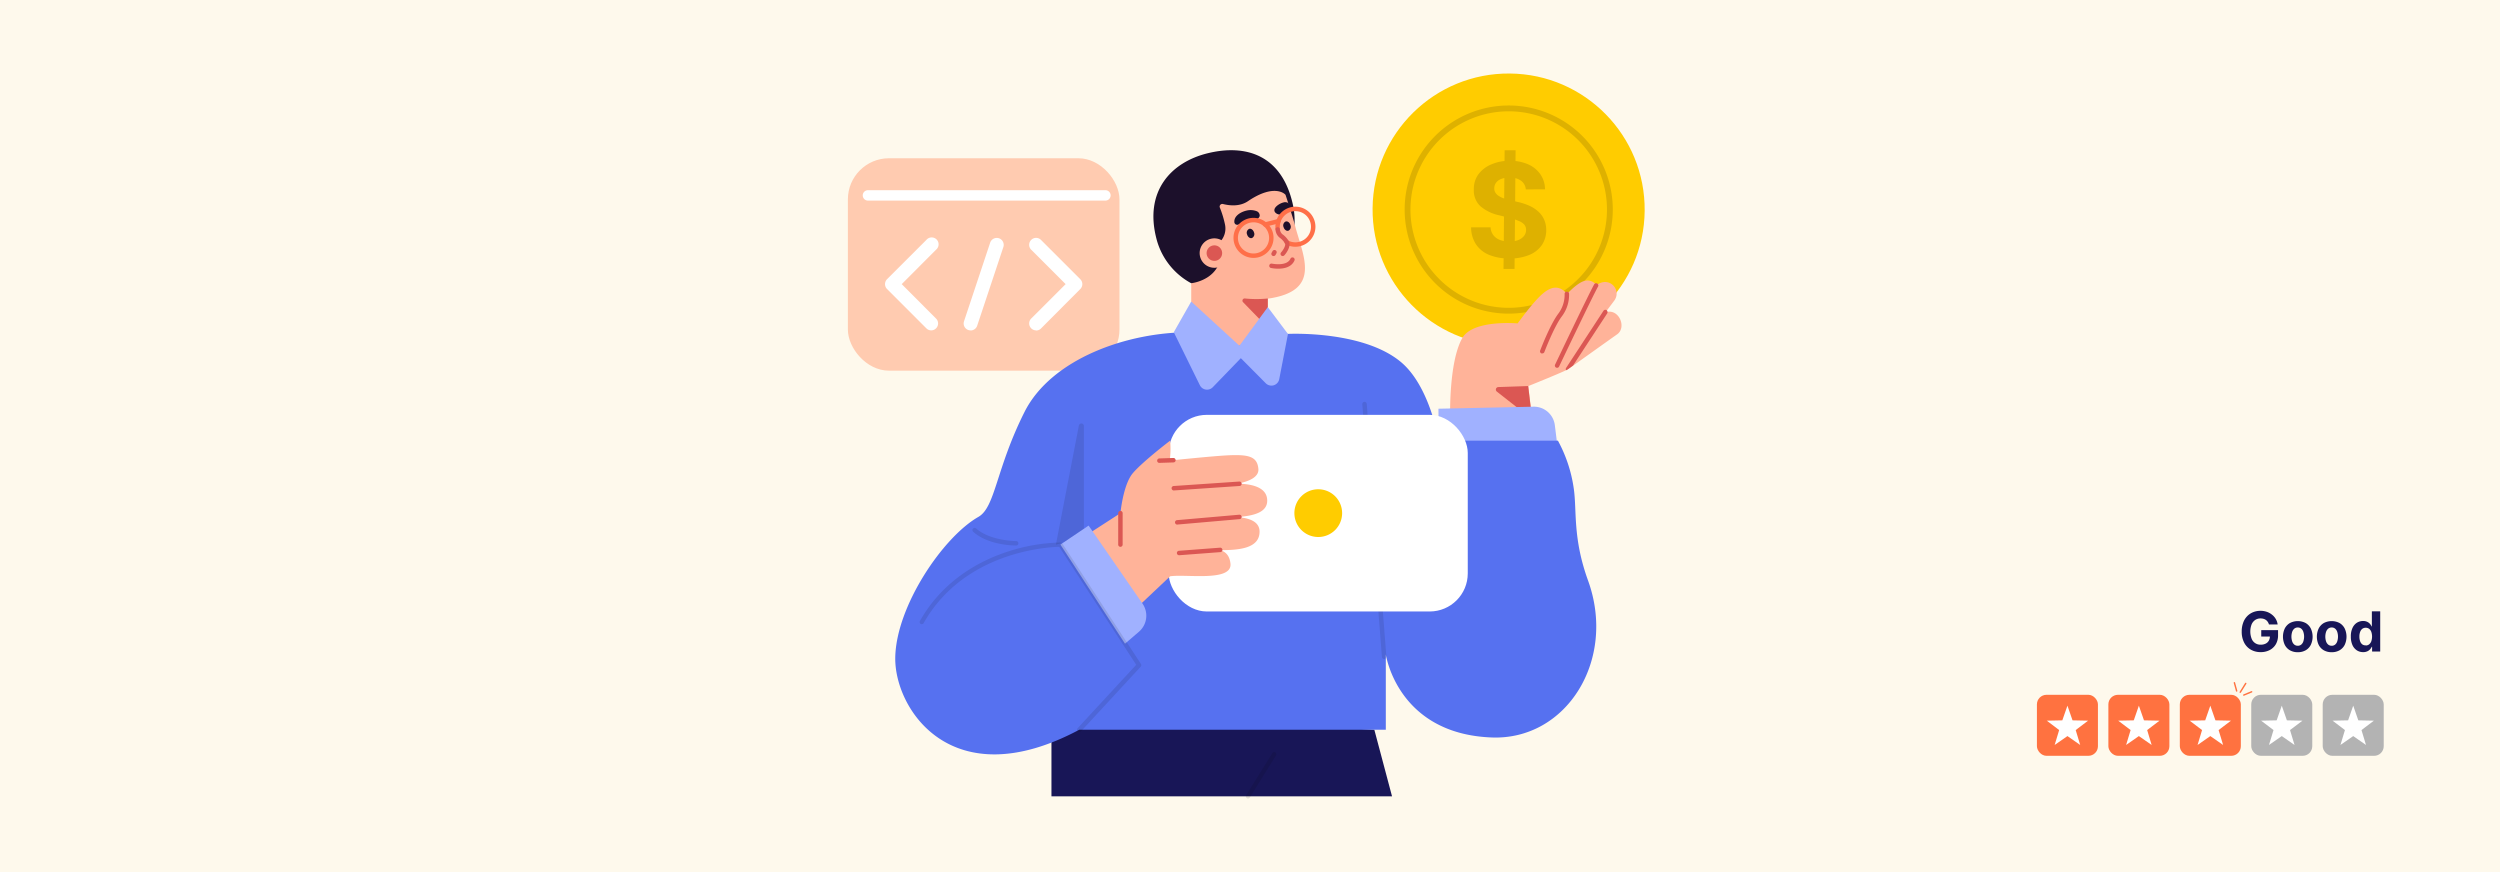 <svg id="ae7848c1-29e1-4b20-a1c7-8d574c9221ac" data-name="Layer 1" xmlns="http://www.w3.org/2000/svg" viewBox="0 0 860 300"><defs><style>.ac87acbd-d29c-43c8-8bc6-4b9d32ac3a64{fill:#fef9ec;}.e96d81a2-69bb-4515-a22e-425f5bd3f543{fill:#ff7240;}.eff92903-9008-4b58-884f-4fa96405f059{fill:#fff;}.a684bd89-8468-4592-99b1-eb35759dfecb{fill:#b3b3b3;}.a38c6fdf-ee77-4a36-aa7b-806464cca609,.f8d56305-14f2-4655-8761-97915ecdf701{fill:none;stroke-miterlimit:10;}.a38c6fdf-ee77-4a36-aa7b-806464cca609{stroke:#ff7240;stroke-linecap:round;stroke-width:0.5px;}.e873c0d0-8647-4488-9d56-b5fc03ae27b1{fill:#181657;}.e130ccdb-eb28-4ace-98b1-cced41d9617a{fill:#1c102b;}.a04e1eb9-1677-444f-83f6-d06b8c35c97e{fill:#fc0;}.f8d56305-14f2-4655-8761-97915ecdf701{stroke:#deb100;stroke-width:2px;}.a235ec3c-534e-43b0-a4ef-2c301289d2f7{fill:#ffb399;}.a8b7ed84-fe23-45af-acb6-76dadc2bd308{fill:#db5753;}.a94b27b6-597b-42dd-9d93-6aefde939ca3{fill:#ffcbb0;}.ba4c2725-810e-435f-a12b-6af202a42c7b{fill:#a0b1ff;}.f7cc9527-b44d-4ffc-a622-6547eba3a922{fill:#5671f0;}.a84b78f9-9d3c-49d7-b944-e287e7e6d73d{opacity:0.1;}.e7e4b1db-ee3b-4fbe-9ddb-56463b0d1725{fill:#ff6f48;}.a0f9231a-3c15-404b-ac79-0a92888e4a69{fill:#deb100;}</style></defs><rect class="ac87acbd-d29c-43c8-8bc6-4b9d32ac3a64" width="860" height="300"/><rect class="e96d81a2-69bb-4515-a22e-425f5bd3f543" x="700.7" y="239.01" width="20.99" height="20.99" rx="3.3"/><polygon class="eff92903-9008-4b58-884f-4fa96405f059" points="711.2 242.75 712.95 247.8 718.3 247.91 714.04 251.14 715.59 256.27 711.2 253.21 706.8 256.27 708.35 251.14 704.09 247.91 709.44 247.8 711.2 242.75"/><rect class="e96d81a2-69bb-4515-a22e-425f5bd3f543" x="725.28" y="239.01" width="20.99" height="20.99" rx="3.3"/><polygon class="eff92903-9008-4b58-884f-4fa96405f059" points="735.77 242.75 737.53 247.8 742.88 247.91 738.62 251.14 740.17 256.27 735.77 253.21 731.38 256.27 732.93 251.14 728.66 247.91 734.02 247.8 735.77 242.75"/><rect class="e96d81a2-69bb-4515-a22e-425f5bd3f543" x="749.86" y="239.01" width="20.99" height="20.99" rx="3.3"/><polygon class="eff92903-9008-4b58-884f-4fa96405f059" points="760.35 242.75 762.11 247.8 767.46 247.91 763.2 251.14 764.75 256.27 760.35 253.21 755.96 256.27 757.51 251.14 753.24 247.91 758.59 247.8 760.35 242.75"/><rect class="a684bd89-8468-4592-99b1-eb35759dfecb" x="774.43" y="239.01" width="20.99" height="20.99" rx="3.3"/><polygon class="eff92903-9008-4b58-884f-4fa96405f059" points="784.93 242.75 786.69 247.8 792.04 247.91 787.77 251.14 789.32 256.27 784.93 253.21 780.53 256.27 782.09 251.14 777.82 247.91 783.17 247.8 784.93 242.75"/><rect class="a684bd89-8468-4592-99b1-eb35759dfecb" x="799.01" y="239.01" width="20.99" height="20.99" rx="3.3"/><polygon class="eff92903-9008-4b58-884f-4fa96405f059" points="809.51 242.75 811.26 247.8 816.62 247.91 812.35 251.14 813.9 256.27 809.51 253.21 805.11 256.27 806.66 251.14 802.4 247.91 807.75 247.8 809.51 242.75"/><line class="a38c6fdf-ee77-4a36-aa7b-806464cca609" x1="770.65" y1="238.12" x2="772.53" y2="235.1"/><line class="a38c6fdf-ee77-4a36-aa7b-806464cca609" x1="771.86" y1="239.1" x2="774.56" y2="237.98"/><line class="a38c6fdf-ee77-4a36-aa7b-806464cca609" x1="769.41" y1="237.69" x2="768.63" y2="234.87"/><path class="e873c0d0-8647-4488-9d56-b5fc03ae27b1" d="M780.52,214.81a2.9,2.9,0,0,0-.4-.87,2.4,2.4,0,0,0-.62-.65,2.63,2.63,0,0,0-.84-.41,3.66,3.66,0,0,0-1-.14,3.29,3.29,0,0,0-1.86.52,3.54,3.54,0,0,0-1.25,1.53,7,7,0,0,0,0,4.9,3.22,3.22,0,0,0,3.14,2.08,3.67,3.67,0,0,0,1.69-.36,2.49,2.49,0,0,0,1.08-1,3,3,0,0,0,.38-1.53l.59.09h-3.56v-2.2h5.78v1.74a6.06,6.06,0,0,1-.77,3.12,5.29,5.29,0,0,1-2.12,2,6.58,6.58,0,0,1-3.09.7,6.67,6.67,0,0,1-3.41-.86,5.84,5.84,0,0,1-2.29-2.45,8.09,8.09,0,0,1-.82-3.77,8.5,8.5,0,0,1,.49-3A6.26,6.26,0,0,1,773,212a5.94,5.94,0,0,1,2.06-1.4,6.64,6.64,0,0,1,2.54-.48,6.79,6.79,0,0,1,2.19.35,5.77,5.77,0,0,1,1.8,1,5.15,5.15,0,0,1,1.28,1.47,5.05,5.05,0,0,1,.64,1.88Z"/><path class="e873c0d0-8647-4488-9d56-b5fc03ae27b1" d="M790.44,224.36a5.28,5.28,0,0,1-2.72-.67,4.48,4.48,0,0,1-1.76-1.87,6.66,6.66,0,0,1,0-5.61,4.56,4.56,0,0,1,1.76-1.88,5.86,5.86,0,0,1,5.44,0,4.56,4.56,0,0,1,1.76,1.88,6.66,6.66,0,0,1,0,5.61,4.48,4.48,0,0,1-1.76,1.87A5.28,5.28,0,0,1,790.44,224.36Zm0-2.22a1.8,1.8,0,0,0,1.2-.41,2.47,2.47,0,0,0,.72-1.12,5.31,5.31,0,0,0,0-3.22,2.47,2.47,0,0,0-.72-1.12,1.75,1.75,0,0,0-1.2-.41,1.79,1.79,0,0,0-1.21.41,2.49,2.49,0,0,0-.73,1.12,5.31,5.31,0,0,0,0,3.22,2.49,2.49,0,0,0,.73,1.12A1.85,1.85,0,0,0,790.45,222.14Z"/><path class="e873c0d0-8647-4488-9d56-b5fc03ae27b1" d="M802.1,224.36a5.28,5.28,0,0,1-2.72-.67,4.48,4.48,0,0,1-1.76-1.87,6.66,6.66,0,0,1,0-5.61,4.56,4.56,0,0,1,1.76-1.88,5.86,5.86,0,0,1,5.44,0,4.56,4.56,0,0,1,1.76,1.88,6.66,6.66,0,0,1,0,5.61,4.48,4.48,0,0,1-1.76,1.87A5.28,5.28,0,0,1,802.1,224.36Zm0-2.22a1.8,1.8,0,0,0,1.2-.41,2.47,2.47,0,0,0,.72-1.12,5.31,5.31,0,0,0,0-3.22,2.47,2.47,0,0,0-.72-1.12,1.75,1.75,0,0,0-1.2-.41,1.79,1.79,0,0,0-1.21.41,2.49,2.49,0,0,0-.73,1.12,5.31,5.31,0,0,0,0,3.22,2.49,2.49,0,0,0,.73,1.12A1.85,1.85,0,0,0,802.11,222.14Z"/><path class="e873c0d0-8647-4488-9d56-b5fc03ae27b1" d="M812.9,224.33a3.87,3.87,0,0,1-2.14-.61,4.16,4.16,0,0,1-1.51-1.8,6.93,6.93,0,0,1-.56-2.93,6.67,6.67,0,0,1,.58-3,4.19,4.19,0,0,1,1.52-1.78,4,4,0,0,1,2.1-.59,3.15,3.15,0,0,1,1.45.3,2.81,2.81,0,0,1,.95.72,4.24,4.24,0,0,1,.55.86h.08v-5.2h2.87v13.82H816V222.5h-.12a4.27,4.27,0,0,1-.57.86,2.84,2.84,0,0,1-.95.69A3.24,3.24,0,0,1,812.9,224.33Zm.91-2.29a1.79,1.79,0,0,0,1.17-.38,2.46,2.46,0,0,0,.75-1.07,5.11,5.11,0,0,0,0-3.22,2.35,2.35,0,0,0-.74-1.05,1.89,1.89,0,0,0-1.18-.37,1.91,1.91,0,0,0-1.2.38,2.38,2.38,0,0,0-.73,1.07,4.52,4.52,0,0,0-.25,1.58,4.67,4.67,0,0,0,.25,1.6,2.37,2.37,0,0,0,.74,1.08A1.86,1.86,0,0,0,813.81,222Z"/><polygon class="e873c0d0-8647-4488-9d56-b5fc03ae27b1" points="472.77 251.02 361.7 244.99 361.7 273.94 478.86 273.94 472.77 251.02"/><path class="e130ccdb-eb28-4ace-98b1-cced41d9617a" d="M397.76,81.9A24.24,24.24,0,0,0,427,99.67c13-3.16,20.56-16.15,17.77-29.21C441,53.21,428.49,49.54,415.52,52.7S393.73,66,397.76,81.9Z"/><circle class="a04e1eb9-1677-444f-83f6-d06b8c35c97e" cx="519.01" cy="72.09" r="46.8" transform="translate(442.08 590.41) rotate(-89.47)"/><path class="f8d56305-14f2-4655-8761-97915ecdf701" d="M519,106.89a34.8,34.8,0,1,1,34.8-34.8A34.84,34.84,0,0,1,519,106.89Z"/><path class="a235ec3c-534e-43b0-a4ef-2c301289d2f7" d="M556.31,115c-2.5,1.76-10.14,7.21-15.19,10.81L539.4,127a5.44,5.44,0,0,1-.67.36c-2.86,1.38-13,5.45-13,5.45l1.32,11s-21.51,3.4-28.2-.37c0,0-.51-19,4.21-27.19,3.7-6.4,19-5,19-5,2.17-2.93,6-8,8.54-10.14,3.66-3.19,6.29-2.55,8.46,0,2.42-2.54,5-4.6,6.88-4.62a3.61,3.61,0,0,1,3.22,1.68c4.3-3.47,8.95,1.59,6.07,5.35-1,1.35-1.94,2.57-2.45,3.27l-.45.61a3.35,3.35,0,0,1,.74-.15C557.16,106.67,559.51,112.72,556.31,115Z"/><path class="a8b7ed84-fe23-45af-acb6-76dadc2bd308" d="M514.93,134.72l11.65,9.14.43-.06-1.32-11-10.26.35A.87.87,0,0,0,514.93,134.72Z"/><rect class="a94b27b6-597b-42dd-9d93-6aefde939ca3" x="291.67" y="54.44" width="93.43" height="73.07" rx="14.15"/><path class="a8b7ed84-fe23-45af-acb6-76dadc2bd308" d="M552.91,107.76l-11.79,18L539.4,127a5.44,5.44,0,0,1-.67.36.76.76,0,0,1,0-.78l12.87-19.67a.77.77,0,0,1,1.06-.22l0,0a.7.7,0,0,1,.29.46A.72.72,0,0,1,552.91,107.76Z"/><path class="a8b7ed84-fe23-45af-acb6-76dadc2bd308" d="M535.63,126.52a.78.78,0,0,1-.33-.07.77.77,0,0,1-.36-1c.48-1,11.72-24.59,13.5-27.7a.77.77,0,0,1,1.33.76c-1.76,3.06-13.33,27.35-13.45,27.59A.75.75,0,0,1,535.63,126.52Z"/><path class="ba4c2725-810e-435f-a12b-6af202a42c7b" d="M527.51,139.9l-32.69.7.12,11.69,40.7.2-.78-6.24A7.25,7.25,0,0,0,527.51,139.9Z"/><path class="f7cc9527-b44d-4ffc-a622-6547eba3a922" d="M546.3,199.74c-5.36-14.8-3.8-24.11-4.94-31.79a48.57,48.57,0,0,0-5.44-16.37h-41s-3-18.76-13.06-27.09c-13.17-10.94-38.81-9.63-38.81-9.63l-33-.57c-22.19-.25-48.47,9.2-57.63,27.45-9.87,19.67-10,32.75-15.87,36.08-12.12,6.91-28.24,30.62-28.58,48.31s19.4,48.32,63.32,24.89H476.72V225.11s3.93,27.33,36.4,28.58C538.9,254.69,556.16,227,546.3,199.74Z"/><path class="a235ec3c-534e-43b0-a4ef-2c301289d2f7" d="M419.81,83.07a6.61,6.61,0,0,0,1.6-5.79,34.7,34.7,0,0,0-1.78-5.86.92.92,0,0,1,1.08-1.24c2.14.54,5.71,1,8.63-1,9.05-6.13,12.74-2.43,12.89-2.14,0,0,2.39,7.24,3.38,11,2.73,10.28,9.1,22.09-9.47,24.7v10.1l-9.93,6.2-16.43-6.2V97.43S422.25,96.2,419.81,83.07Z"/><path class="a8b7ed84-fe23-45af-acb6-76dadc2bd308" d="M428.3,102.68a38.36,38.36,0,0,0,7.82,0l0,8.64-1.34,0L427.66,104A.76.76,0,0,1,428.3,102.68Z"/><path class="ba4c2725-810e-435f-a12b-6af202a42c7b" d="M436.12,105.65l-9.76,13.28-16.58-15.2-6,10.55,9,18.29a2.75,2.75,0,0,0,4.41.64l9.66-10,8.57,8.63a2.74,2.74,0,0,0,4.64-1.42l3-15.54Z"/><path class="a235ec3c-534e-43b0-a4ef-2c301289d2f7" d="M412.79,88.1a5.06,5.06,0,1,0,3.93-6A5.06,5.06,0,0,0,412.79,88.1Z"/><path class="a8b7ed84-fe23-45af-acb6-76dadc2bd308" d="M415.13,87.61a2.67,2.67,0,1,0,2.07-3.15A2.67,2.67,0,0,0,415.13,87.61Z"/><path class="a84b78f9-9d3c-49d7-b944-e287e7e6d73d" d="M372.86,184.63V146.54a.87.87,0,0,0-1.72-.18l-7.91,41,9.63-2.71Z"/><path class="a84b78f9-9d3c-49d7-b944-e287e7e6d73d" d="M476.14,226.7a.76.76,0,0,1-.76-.7l-6.75-86.94a.78.78,0,0,1,.71-.83.77.77,0,0,1,.82.71l6.75,86.94a.77.77,0,0,1-.71.82Z"/><path class="a8b7ed84-fe23-45af-acb6-76dadc2bd308" d="M438.11,88.08a.76.76,0,0,1-.67-1.13l.27-.49a.77.77,0,1,1,1.35.73l-.27.5A.77.77,0,0,1,438.11,88.08Z"/><path class="e130ccdb-eb28-4ace-98b1-cced41d9617a" d="M428.78,72.45c-2.15.51-4.2,1.9-4.17,3.77a1.05,1.05,0,0,0,.52,1,1.24,1.24,0,0,0,1,0,6.47,6.47,0,0,0,.91-.55,5.44,5.44,0,0,1,2.19-.79c.81-.11,1.64,0,2.44-.21s1.59-.72,1.67-1.47a1.63,1.63,0,0,0-1.08-1.56A5.81,5.81,0,0,0,428.78,72.45Z"/><path class="e130ccdb-eb28-4ace-98b1-cced41d9617a" d="M444.1,71.79a2,2,0,0,0-2.47-2.18,5.76,5.76,0,0,0-1.78.77c-.83.54-1.94,1.54-1.25,2.61a2.24,2.24,0,0,0,3.06.38c1-.8,2.24-.28,2.44-1.55Z"/><path class="e7e4b1db-ee3b-4fbe-9ddb-56463b0d1725" d="M431.22,88.72a6.89,6.89,0,1,1,6.88-6.89A6.9,6.9,0,0,1,431.22,88.72Zm0-12.24a5.36,5.36,0,1,0,5.35,5.35A5.36,5.36,0,0,0,431.22,76.48Z"/><path class="e7e4b1db-ee3b-4fbe-9ddb-56463b0d1725" d="M435.19,78a.77.77,0,0,1-.18-1.51l4.63-1.16a.77.77,0,0,1,.37,1.49l-4.63,1.16Z"/><path class="e7e4b1db-ee3b-4fbe-9ddb-56463b0d1725" d="M445.61,84.89a6.94,6.94,0,0,1-3.28-.83.77.77,0,1,1,.73-1.35,5.28,5.28,0,0,0,2.55.65A5.36,5.36,0,1,0,440.26,78a4.89,4.89,0,0,0,0,.54.77.77,0,0,1-1.53.15q0-.35,0-.69a6.89,6.89,0,1,1,6.88,6.88Z"/><path class="a8b7ed84-fe23-45af-acb6-76dadc2bd308" d="M441.26,88.08a.77.77,0,0,1-.53-.21.76.76,0,0,1,0-1.08c.91-1,1.6-2.53,1.33-3a6.4,6.4,0,0,0-1.59-1.83,3.89,3.89,0,0,1-1.71-3.07.77.77,0,0,1,1.53-.08,2.44,2.44,0,0,0,1.18,2A7.93,7.93,0,0,1,443.37,83c.84,1.53-.69,3.91-1.56,4.83A.78.78,0,0,1,441.26,88.08Z"/><rect class="eff92903-9008-4b58-884f-4fa96405f059" x="402.04" y="142.7" width="102.87" height="67.64" rx="13.1" transform="translate(906.95 353.05) rotate(180)"/><path class="a04e1eb9-1677-444f-83f6-d06b8c35c97e" d="M445.27,176.52a8.21,8.21,0,1,0,8.21-8.21A8.2,8.2,0,0,0,445.27,176.52Z"/><path class="a235ec3c-534e-43b0-a4ef-2c301289d2f7" d="M385.43,176.52s.91-9.76,4.23-13.71,12.87-11.23,12.87-11.23a30.58,30.58,0,0,1-.15,6.85s14.07-1.47,19.5-1.77c7.69-.42,10.61.35,11,4.62.25,2.67-2.87,4.33-7.36,5.12,4.6,0,9.81,1,10.35,5.08.64,4.89-4.84,6-10.41,6.41,3.94.23,7.83,1.36,7.83,5,0,5.95-7.53,6.35-13.55,6.37,1.61.43,3.22,1.62,3.54,4.61.69,6.37-15.3,3.54-20.76,4.38l-14.68,13.86-15-27.43Z"/><path class="a8b7ed84-fe23-45af-acb6-76dadc2bd308" d="M403.74,168.72a.77.77,0,0,1-.05-1.53l22.62-1.54a.77.77,0,0,1,.82.72.76.76,0,0,1-.71.81l-22.63,1.54Z"/><path class="a8b7ed84-fe23-45af-acb6-76dadc2bd308" d="M404.93,180.46a.77.77,0,0,1-.07-1.53l21.44-1.87a.76.76,0,0,1,.83.69.78.78,0,0,1-.7.83L405,180.45Z"/><path class="a8b7ed84-fe23-45af-acb6-76dadc2bd308" d="M405.61,191a.76.76,0,0,1-.76-.71.76.76,0,0,1,.7-.82l14.14-1.07a.77.77,0,0,1,.82.71.76.76,0,0,1-.7.82L405.67,191Z"/><path class="a8b7ed84-fe23-45af-acb6-76dadc2bd308" d="M398.82,159.24a.76.76,0,0,1-.76-.74.78.78,0,0,1,.74-.8l4.91-.16a.77.77,0,0,1,.05,1.53l-4.91.16Z"/><path class="a8b7ed84-fe23-45af-acb6-76dadc2bd308" d="M385.43,188.11a.78.78,0,0,1-.77-.77V176.52a.77.77,0,0,1,.77-.76.76.76,0,0,1,.76.76v10.82A.77.77,0,0,1,385.43,188.11Z"/><path class="ba4c2725-810e-435f-a12b-6af202a42c7b" d="M393.06,207.7l-18.58-26.9-9.7,6.54L387,221.43l4.77-4.09A7.27,7.27,0,0,0,393.06,207.7Z"/><path class="a84b78f9-9d3c-49d7-b944-e287e7e6d73d" d="M371.28,251.79a.77.77,0,0,1-.52-.2.78.78,0,0,1-.05-1.09l20.15-21.81-26.49-40.58c-3.75.08-32.65,1.52-46.64,26.24a.76.76,0,0,1-1,.29.77.77,0,0,1-.29-1c8-14.18,20.76-20.77,30-23.81a62,62,0,0,1,18.36-3.2.75.75,0,0,1,.63.34l27.05,41.43a.77.77,0,0,1-.08.94l-20.55,22.25A.75.75,0,0,1,371.28,251.79Z"/><path class="a8b7ed84-fe23-45af-acb6-76dadc2bd308" d="M530.54,121.58a.65.65,0,0,1-.27,0,.77.77,0,0,1-.45-1c.14-.36,3.3-8.68,6.14-12.55a10.82,10.82,0,0,0,2.27-6.87.78.78,0,0,1,.69-.84.77.77,0,0,1,.84.68,12.27,12.27,0,0,1-2.57,7.94c-2.71,3.7-5.9,12.09-5.93,12.18A.78.78,0,0,1,530.54,121.58Z"/><path class="eff92903-9008-4b58-884f-4fa96405f059" d="M380.13,69H298.71a1.79,1.79,0,1,1,0-3.57h81.42a1.79,1.79,0,1,1,0,3.57Z"/><path class="a84b78f9-9d3c-49d7-b944-e287e7e6d73d" d="M349.47,187.66c-.38,0-9.43,0-14.69-4.73a.76.76,0,0,1-.07-1.08.77.77,0,0,1,1.08-.06c4.83,4.28,13.59,4.34,13.68,4.34a.77.77,0,1,1,0,1.53Z"/><path class="e130ccdb-eb28-4ace-98b1-cced41d9617a" d="M429,80.66c.26.88,1,1.43,1.65,1.23a1.49,1.49,0,0,0,.73-1.93c-.26-.87-1-1.43-1.66-1.23A1.48,1.48,0,0,0,429,80.66Z"/><path class="e130ccdb-eb28-4ace-98b1-cced41d9617a" d="M441.55,78.13c.25.87,1,1.43,1.65,1.23a1.48,1.48,0,0,0,.72-1.93c-.25-.88-1-1.43-1.65-1.23A1.48,1.48,0,0,0,441.55,78.13Z"/><path class="a84b78f9-9d3c-49d7-b944-e287e7e6d73d" d="M429.34,274.7a.71.71,0,0,1-.4-.11.78.78,0,0,1-.25-1.06l9-14.47a.76.76,0,0,1,1-.25.78.78,0,0,1,.25,1.06l-9,14.47A.74.74,0,0,1,429.34,274.7Z"/><path class="a8b7ed84-fe23-45af-acb6-76dadc2bd308" d="M439.71,92.43a13.26,13.26,0,0,1-2.54-.25.77.77,0,0,1,.33-1.5c.05,0,5.16,1.1,6.42-1.69a.75.75,0,0,1,1-.38.76.76,0,0,1,.38,1C444.27,91.94,441.69,92.43,439.71,92.43Z"/><path class="a0f9231a-3c15-404b-ac79-0a92888e4a69" d="M524.87,65.15a4,4,0,0,0-1.65-3,6.44,6.44,0,0,0-3.94-1.07,7.52,7.52,0,0,0-2.85.47,3.92,3.92,0,0,0-1.78,1.3,3.07,3.07,0,0,0-.61,1.88,2.6,2.6,0,0,0,.37,1.53,3.56,3.56,0,0,0,1.13,1.12,7.55,7.55,0,0,0,1.66.82,15.67,15.67,0,0,0,2,.58l2.94.7a21,21,0,0,1,3.92,1.28,11.79,11.79,0,0,1,3.1,2,8.26,8.26,0,0,1,2,2.74,8.83,8.83,0,0,1,.74,3.62,9.1,9.1,0,0,1-1.52,5.2,9.71,9.71,0,0,1-4.34,3.39,17.26,17.26,0,0,1-6.82,1.21,18.07,18.07,0,0,1-6.88-1.21,10,10,0,0,1-4.56-3.6,10.71,10.71,0,0,1-1.72-5.91h6.69a4.9,4.9,0,0,0,1,2.74A5.1,5.1,0,0,0,516,82.55a9,9,0,0,0,3.2.55,8.38,8.38,0,0,0,3.06-.51,4.78,4.78,0,0,0,2-1.42,3.32,3.32,0,0,0,.71-2.09,2.74,2.74,0,0,0-.64-1.85A5,5,0,0,0,522.43,76a18.71,18.71,0,0,0-3-1l-3.55-.9A14.88,14.88,0,0,1,509.33,71,7.31,7.31,0,0,1,507,65.2,8.52,8.52,0,0,1,508.54,60,10.6,10.6,0,0,1,513,56.56a15.59,15.59,0,0,1,6.38-1.25,15.16,15.16,0,0,1,6.36,1.25A10,10,0,0,1,529.92,60a9.23,9.23,0,0,1,1.57,5.13Zm-7.66,27.36.38-40.83h3.77L521,92.51Z"/><path class="eff92903-9008-4b58-884f-4fa96405f059" d="M356.42,113.65a2.39,2.39,0,0,1-1.69-4.07l11.85-11.84L354.73,85.9a2.38,2.38,0,0,1,3.37-3.37l13.53,13.53a2.39,2.39,0,0,1,0,3.36L358.1,113a2.34,2.34,0,0,1-1.68.7Z"/><path class="eff92903-9008-4b58-884f-4fa96405f059" d="M320.35,113.65a2.34,2.34,0,0,1-1.68-.7L305.14,99.42a2.38,2.38,0,0,1-.69-1.68,2.43,2.43,0,0,1,.69-1.69l13.53-13.52A2.38,2.38,0,1,1,322,85.9L310.19,97.74,322,109.58a2.37,2.37,0,0,1,0,3.37,2.34,2.34,0,0,1-1.68.7Z"/><path class="eff92903-9008-4b58-884f-4fa96405f059" d="M333.87,113.65a2.5,2.5,0,0,1-.75-.12,2.38,2.38,0,0,1-1.5-3l9-27.06A2.38,2.38,0,0,1,345.15,85l-9,27.05a2.38,2.38,0,0,1-2.26,1.63Z"/></svg>